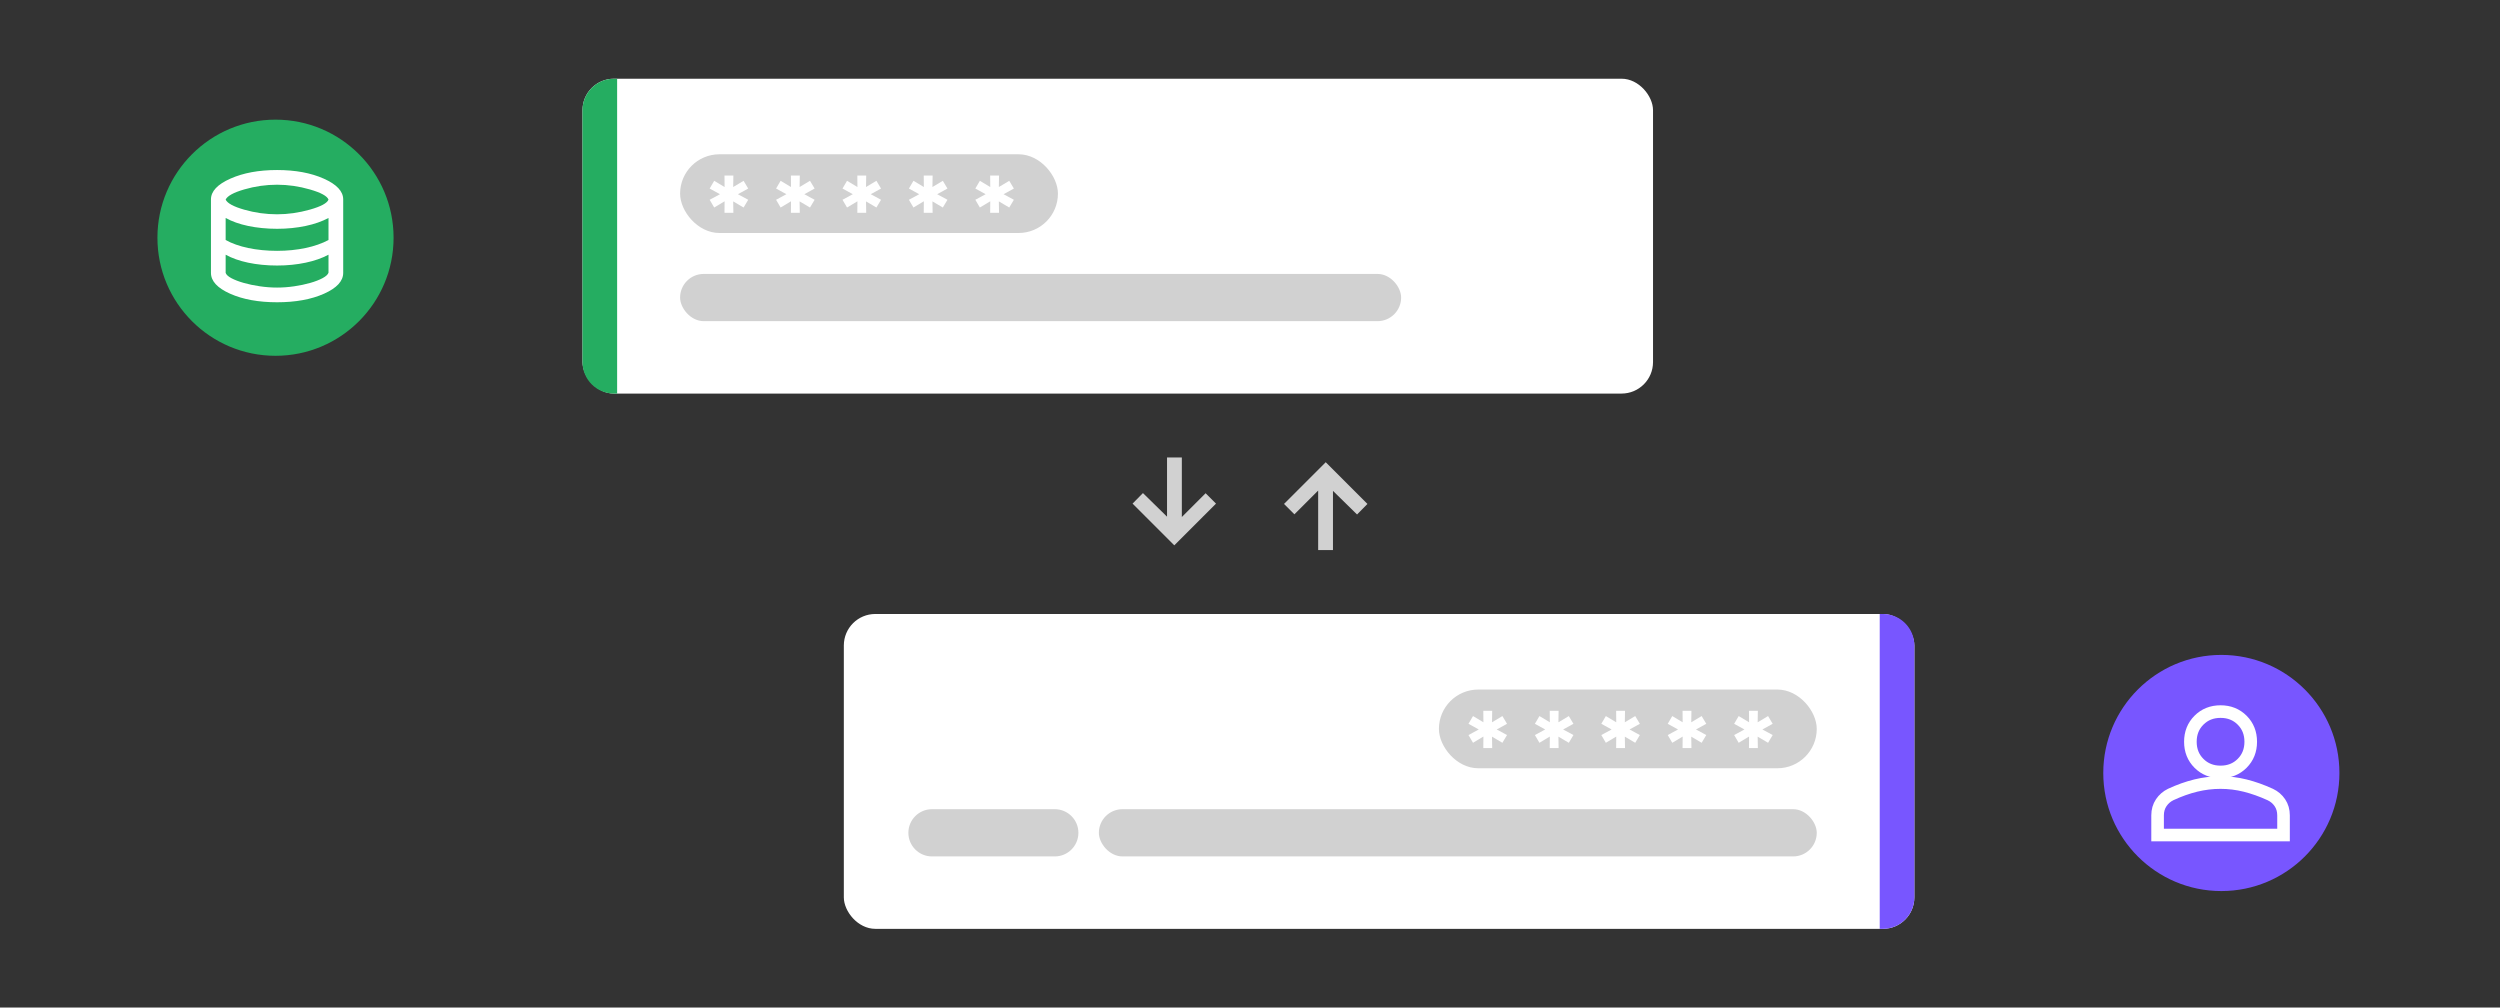 <svg width="794" height="320" viewBox="0 0 794 320" fill="none" xmlns="http://www.w3.org/2000/svg">
<rect x="0" y="0" width="794" height="320" fill="#333333" stroke="none"/>
<rect x="268" y="195" width="340" height="100" rx="10" fill="white"/>
<path d="M608 205V285C608 290.523 603.523 295 598 295H597V195H598C603.523 195 608 199.477 608 205Z" fill="#7856FF"/>
<path d="M288.5 264.5C288.5 260.358 291.858 257 296 257H335C339.142 257 342.5 260.358 342.5 264.5V264.5C342.5 268.642 339.142 272 335 272H296C291.858 272 288.5 268.642 288.5 264.5V264.5Z" fill="#D1D1D1"/>
<rect x="349" y="257" width="228" height="15" rx="7.5" fill="#D1D1D1"/>
<rect x="457" y="219" width="120" height="25" rx="12.5" fill="#D1D1D1"/>
<path d="M478.63 229.88L475.36 231.68L478.63 233.45L477.16 235.91L473.86 233.96L473.92 237.59H471.1L471.13 233.93L467.83 235.91L466.39 233.45L469.66 231.68L466.39 229.88L467.83 227.42L471.13 229.4L471.1 225.74H473.92L473.86 229.4L477.16 227.42L478.63 229.88ZM499.724 229.88L496.454 231.68L499.724 233.45L498.254 235.91L494.954 233.96L495.014 237.59H492.194L492.224 233.93L488.924 235.91L487.484 233.45L490.754 231.68L487.484 229.88L488.924 227.42L492.224 229.4L492.194 225.74H495.014L494.954 229.4L498.254 227.42L499.724 229.88ZM520.818 229.88L517.548 231.68L520.818 233.45L519.348 235.91L516.048 233.96L516.107 237.59H513.288L513.318 233.93L510.018 235.91L508.578 233.45L511.848 231.68L508.578 229.88L510.018 227.42L513.318 229.4L513.288 225.74H516.107L516.048 229.4L519.348 227.42L520.818 229.88ZM541.911 229.88L538.641 231.68L541.911 233.45L540.441 235.91L537.141 233.96L537.201 237.59H534.381L534.411 233.93L531.111 235.91L529.671 233.45L532.941 231.68L529.671 229.88L531.111 227.42L534.411 229.4L534.381 225.74H537.201L537.141 229.4L540.441 227.42L541.911 229.88ZM563.005 229.88L559.735 231.68L563.005 233.45L561.535 235.91L558.235 233.96L558.295 237.59H555.475L555.505 233.93L552.205 235.91L550.765 233.45L554.035 231.68L550.765 229.88L552.205 227.42L555.505 229.4L555.475 225.74H558.295L558.235 229.4L561.535 227.42L563.005 229.88Z" fill="white"/>
<circle cx="705.5" cy="245.5" r="37.5" fill="#7856FF"/>
<mask id="mask0_115_41" style="mask-type:alpha" maskUnits="userSpaceOnUse" x="675" y="215" width="61" height="61">
<rect x="675.5" y="215.5" width="60" height="60" fill="#D9D9D9"/>
</mask>
<g mask="url(#mask0_115_41)">
<path d="M698.396 242.438C700.215 244.257 702.5 245.167 705.25 245.167C708 245.167 710.285 244.257 712.104 242.438C713.924 240.618 714.833 238.333 714.833 235.583C714.833 232.833 713.924 230.549 712.104 228.729C710.285 226.91 708 226 705.25 226C702.5 226 700.215 226.91 698.396 228.729C696.576 230.549 695.667 232.833 695.667 235.583C695.667 238.333 696.576 240.618 698.396 242.438Z" stroke="white" stroke-width="4"/>
<path d="M685.25 258.958V265.208H725.25V258.958C725.25 257.431 724.866 256.096 724.098 254.955C723.331 253.813 722.311 252.942 721.038 252.341C718.318 251.1 715.667 250.156 713.083 249.51C710.5 248.865 707.889 248.542 705.25 248.542C702.611 248.542 699.993 248.858 697.396 249.49C694.799 250.122 692.139 251.069 689.417 252.333C688.181 252.931 687.177 253.802 686.406 254.948C685.635 256.094 685.25 257.431 685.25 258.958Z" stroke="white" stroke-width="4"/>
</g>
<rect x="185" y="25" width="340" height="100" rx="10" fill="white"/>
<path d="M185 35V115C185 120.523 189.477 125 195 125H196V25H195C189.477 25 185 29.477 185 35Z" fill="#25AD61"/>
<rect x="216" y="87" width="229" height="15" rx="7.5" fill="#D1D1D1"/>
<rect x="216" y="49" width="120" height="25" rx="12.5" fill="#D1D1D1"/>
<path d="M237.63 59.88L234.36 61.68L237.63 63.45L236.16 65.91L232.86 63.96L232.92 67.59H230.1L230.13 63.93L226.83 65.91L225.39 63.45L228.66 61.68L225.39 59.88L226.83 57.42L230.13 59.4L230.1 55.74H232.92L232.86 59.4L236.16 57.42L237.63 59.88ZM258.724 59.88L255.454 61.68L258.724 63.45L257.254 65.91L253.954 63.96L254.014 67.59H251.194L251.224 63.93L247.924 65.91L246.484 63.45L249.754 61.68L246.484 59.88L247.924 57.42L251.224 59.4L251.194 55.74H254.014L253.954 59.4L257.254 57.42L258.724 59.88ZM279.818 59.88L276.548 61.68L279.818 63.45L278.348 65.91L275.048 63.96L275.107 67.59H272.288L272.318 63.93L269.018 65.91L267.578 63.45L270.848 61.68L267.578 59.88L269.018 57.42L272.318 59.4L272.288 55.74H275.107L275.048 59.4L278.348 57.42L279.818 59.88ZM300.911 59.88L297.641 61.68L300.911 63.45L299.441 65.91L296.141 63.96L296.201 67.59H293.381L293.411 63.93L290.111 65.91L288.671 63.45L291.941 61.68L288.671 59.88L290.111 57.42L293.411 59.4L293.381 55.74H296.201L296.141 59.4L299.441 57.42L300.911 59.88ZM322.005 59.88L318.735 61.68L322.005 63.45L320.535 65.91L317.235 63.96L317.295 67.59H314.475L314.505 63.93L311.205 65.91L309.765 63.45L313.035 61.68L309.765 59.88L311.205 57.42L314.505 59.4L314.475 55.74H317.295L317.235 59.4L320.535 57.42L322.005 59.88Z" fill="white"/>
<circle cx="87.5" cy="75.5" r="37.5" fill="#25AD61"/>
<mask id="mask1_115_41" style="mask-type:alpha" maskUnits="userSpaceOnUse" x="58" y="45" width="60" height="60">
<rect x="58" y="45" width="60" height="60" fill="#D9D9D9"/>
</mask>
<g mask="url(#mask1_115_41)">
<path d="M88 96C82.128 96 77.16 95.096 73.096 93.287C69.032 91.479 67 89.272 67 86.667V63.333C67 60.767 69.051 58.569 73.154 56.742C77.257 54.914 82.206 54 88 54C93.794 54 98.743 54.914 102.846 56.742C106.949 58.569 109 60.767 109 63.333V86.667C109 89.272 106.968 91.479 102.904 93.287C98.84 95.096 93.872 96 88 96ZM88 68.058C91.461 68.058 94.942 67.562 98.442 66.571C101.942 65.579 103.906 64.519 104.333 63.392C103.906 62.264 101.951 61.194 98.471 60.183C94.99 59.172 91.5 58.667 88 58.667C84.461 58.667 80.99 59.163 77.588 60.154C74.185 61.146 72.211 62.225 71.667 63.392C72.211 64.558 74.185 65.628 77.588 66.6C80.99 67.572 84.461 68.058 88 68.058ZM88 79.667C89.633 79.667 91.208 79.589 92.725 79.433C94.242 79.278 95.69 79.054 97.071 78.763C98.451 78.471 99.754 78.111 100.979 77.683C102.204 77.256 103.322 76.769 104.333 76.225V69.225C103.322 69.769 102.204 70.256 100.979 70.683C99.754 71.111 98.451 71.471 97.071 71.763C95.69 72.054 94.242 72.278 92.725 72.433C91.208 72.589 89.633 72.667 88 72.667C86.367 72.667 84.772 72.589 83.217 72.433C81.661 72.278 80.193 72.054 78.812 71.763C77.432 71.471 76.139 71.111 74.933 70.683C73.728 70.256 72.639 69.769 71.667 69.225V76.225C72.639 76.769 73.728 77.256 74.933 77.683C76.139 78.111 77.432 78.471 78.812 78.763C80.193 79.054 81.661 79.278 83.217 79.433C84.772 79.589 86.367 79.667 88 79.667ZM88 91.333C89.789 91.333 91.607 91.197 93.454 90.925C95.301 90.653 97.003 90.293 98.558 89.846C100.114 89.399 101.417 88.893 102.467 88.329C103.517 87.765 104.139 87.192 104.333 86.608V80.892C103.322 81.436 102.204 81.922 100.979 82.35C99.754 82.778 98.451 83.138 97.071 83.429C95.69 83.721 94.242 83.944 92.725 84.1C91.208 84.256 89.633 84.333 88 84.333C86.367 84.333 84.772 84.256 83.217 84.1C81.661 83.944 80.193 83.721 78.812 83.429C77.432 83.138 76.139 82.778 74.933 82.35C73.728 81.922 72.639 81.436 71.667 80.892V86.667C71.861 87.25 72.474 87.814 73.504 88.358C74.535 88.903 75.828 89.399 77.383 89.846C78.939 90.293 80.65 90.653 82.517 90.925C84.383 91.197 86.211 91.333 88 91.333Z" fill="white"/>
</g>
<mask id="mask2_115_41" style="mask-type:alpha" maskUnits="userSpaceOnUse" x="349" y="136" width="48" height="48">
<rect x="349" y="136" width="48" height="48" fill="#D9D9D9"/>
</mask>
<g mask="url(#mask2_115_41)">
<path d="M372.95 173.2L359.7 159.95L363 156.6L370.65 164.1V145.3H375.35V164.2L382.9 156.65L386.2 159.95L372.95 173.2Z" fill="#D1D1D1"/>
</g>
<mask id="mask3_115_41" style="mask-type:alpha" maskUnits="userSpaceOnUse" x="397" y="136" width="48" height="48">
<rect x="445" y="184" width="48" height="48" transform="rotate(180 445 184)" fill="#D9D9D9"/>
</mask>
<g mask="url(#mask3_115_41)">
<path d="M421.05 146.8L434.3 160.05L431 163.4L423.35 155.9L423.35 174.7L418.65 174.7L418.65 155.8L411.1 163.35L407.8 160.05L421.05 146.8Z" fill="#D1D1D1"/>
</g>
</svg>

